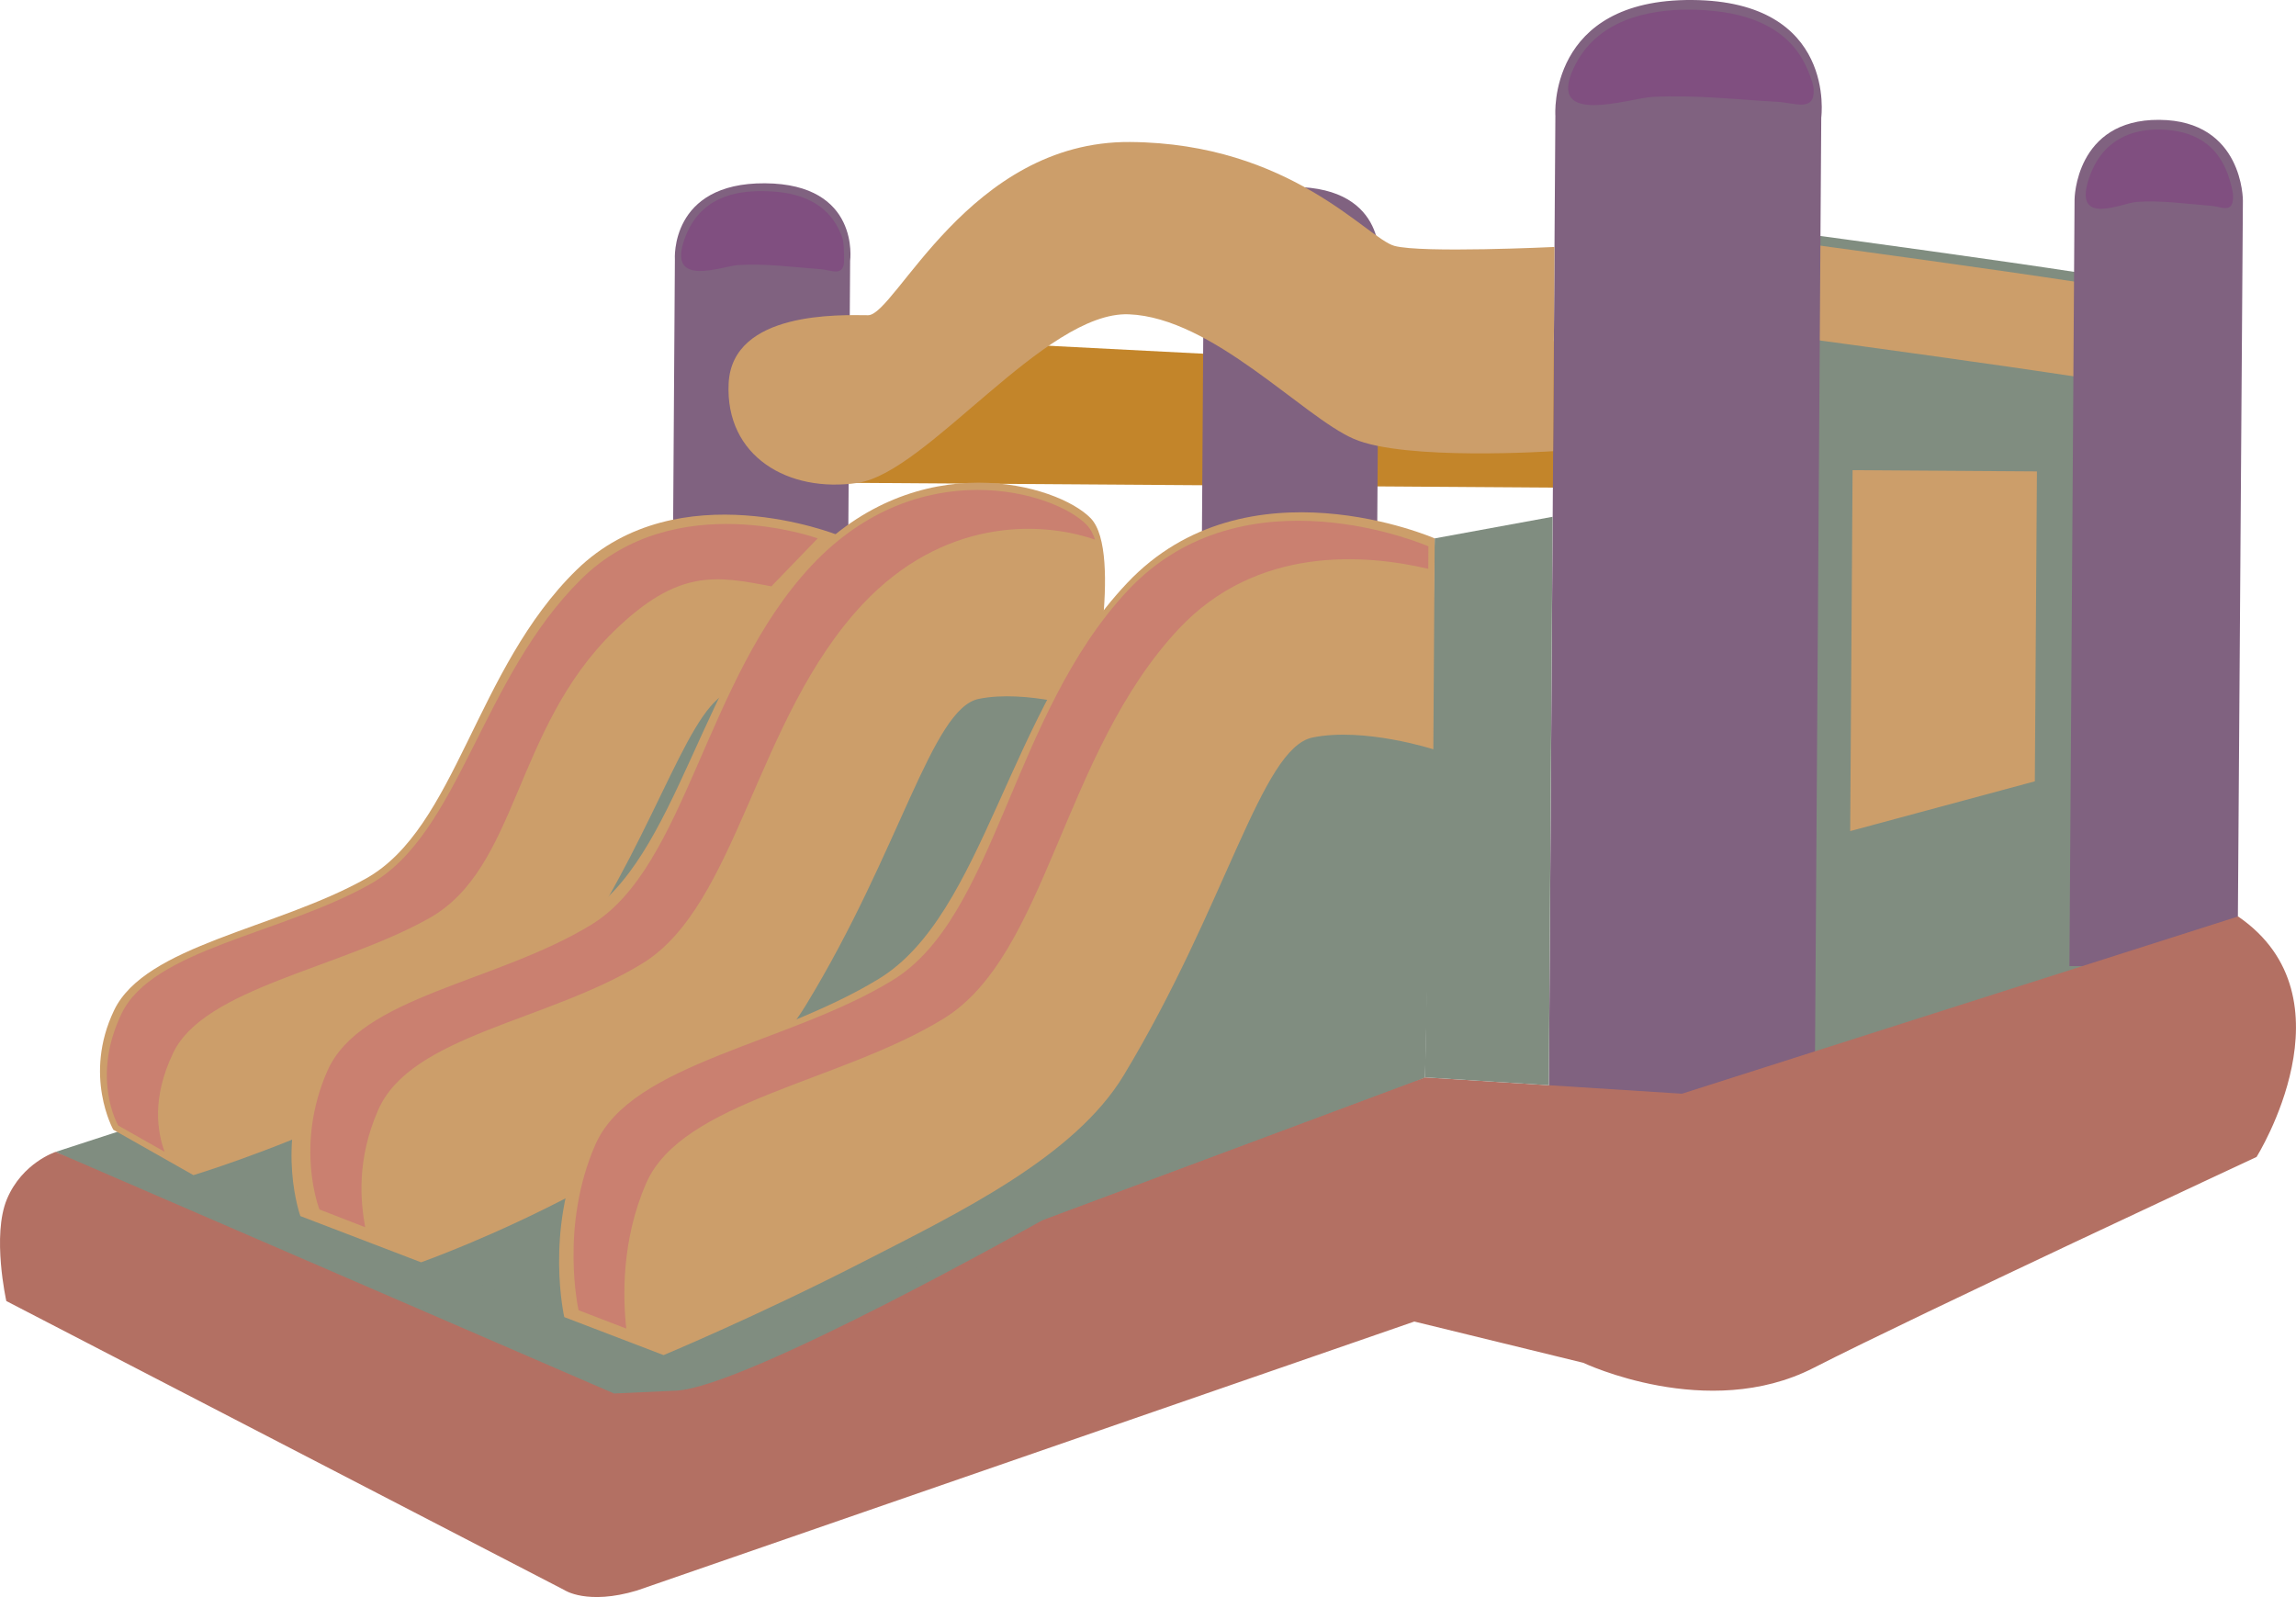 <!-- Generator: Adobe Illustrator 19.2.1, SVG Export Plug-In  -->
<svg version="1.1"
	 xmlns="http://www.w3.org/2000/svg" xmlns:xlink="http://www.w3.org/1999/xlink" xmlns:a="http://ns.adobe.com/AdobeSVGViewerExtensions/3.0/"
	 x="0px" y="0px" width="50.153px" height="34.888px" viewBox="0 0 50.153 34.888"
	 style="enable-background:new 0 0 50.153 34.888;" xml:space="preserve">
<style type="text/css">
	.st0{fill:#C3852A;}
	.st1{fill:#806280;}
	.st2{fill:#808D80;}
	.st3{fill:#CC9E6A;}
	.st4{fill:#804F80;}
	.st5{fill:#B37063;}
	.st6{fill:#CA8070;}
</style>
<defs>
</defs>
<g>
	<g>
		<polygon class="st0" points="17.66,10.541 28.178,10.613 28.197,7.825 17.464,7.274 		"/>
	</g>
	<g>
		<polygon class="st0" points="34.672,10.657 28.178,10.613 28.197,7.825 34.829,7.393 		"/>
	</g>
	<g>
		<path class="st1" d="M18.475,19.815L18.57,5.696c0,0,0.229-1.678-1.859-1.692c-2.088-0.014-1.969,1.666-1.969,1.666l-0.094,14.119
			c0,0,0.518,0.581,1.693,0.589S18.475,19.815,18.475,19.815z"/>
	</g>
	<g>
		<path class="st1" d="M30.028,19.894l0.094-14.119c0,0,0.229-1.678-1.859-1.692c-2.088-0.014-1.969,1.666-1.969,1.666L26.2,19.868
			c0,0,0.518,0.581,1.693,0.589C29.067,20.465,30.028,19.894,30.028,19.894z"/>
	</g>
	<g>
		<polygon class="st2" points="1.216,25.163 15.833,20.404 31.128,23.535 13.517,31.398 		"/>
	</g>
	<g>
		<polygon class="st2" points="27.565,14.882 16.25,12.734 4.225,25.67 14.742,29.697 		"/>
	</g>
	<g>
		<path class="st2" d="M47.778,21.123L48.324,8.52c0,0-0.251-1.993-1.041-2.237c-0.79-0.244-9.694-1.42-9.694-1.42l-0.125,18.716
			L47.778,21.123z"/>
	</g>
	<g>
		<path class="st3" d="M47.282,6.495c0.79,0.244,1.041,2.237,1.041,2.237l-0.074,1.711c-0.114-0.585-0.402-1.699-0.981-1.878
			c-0.79-0.244-9.694-1.42-9.694-1.42l0.014-2.071C37.588,5.075,46.491,6.251,47.282,6.495z"/>
	</g>
	<g>
		<path class="st1" d="M45.316,4.358l-0.112,16.747l3.672,0.025l0.117-16.747c0,0,0.012-1.752-1.827-1.765
			S45.316,4.358,45.316,4.358z"/>
	</g>
	<g>
		<path class="st1" d="M39.64,23.991l0.143-21.423c0,0,0.347-2.546-2.821-2.568c-3.168-0.022-2.987,2.528-2.987,2.528l-0.143,21.423
			c0,0,0.786,0.881,2.568,0.894C38.182,24.858,39.64,23.991,39.64,23.991z"/>
	</g>
	<g>
		<path class="st4" d="M36.907,0.211c0.895,0.006,2.079,0.2,2.554,1.259c0.056,0.125,0.152,0.354,0.157,0.492
			c0.018,0.488-0.416,0.284-0.781,0.263c-0.912-0.052-1.824-0.156-2.739-0.108c-0.514,0.027-2.32,0.659-1.726-0.625
			C34.862,0.435,35.997,0.205,36.907,0.211z"/>
	</g>
	<g>
		<path class="st4" d="M47.154,2.83c0.537,0.004,1.247,0.162,1.531,1.04c0.034,0.104,0.091,0.293,0.093,0.408
			c0.01,0.404-0.25,0.236-0.469,0.219c-0.547-0.042-1.095-0.126-1.643-0.086c-0.309,0.023-1.393,0.55-1.035-0.516
			C45.926,3.018,46.607,2.826,47.154,2.83z"/>
	</g>
	<g>
		<path class="st4" d="M16.647,4.175c0.592,0.004,1.44,0.123,1.753,1.021c0.037,0.106,0.035,0.343,0.038,0.46
			c0.011,0.414-0.276,0.241-0.517,0.224c-0.604-0.043-1.207-0.13-1.812-0.088c-0.34,0.023-1.548,0.51-1.153-0.58
			C15.281,4.315,16.044,4.171,16.647,4.175z"/>
	</g>
	<g>
		<path class="st5" d="M13.913,34.745l16.981-5.876l3.69,0.901c0,0,2.717,1.293,5.026,0.114c2.308-1.179,9.681-4.61,9.681-4.61
			s2.184-3.48-0.403-5.254L36.74,23.892l-5.612-0.357l-8.343,3.112c0,0-6.497,3.663-8.016,3.732s-1.355,0.062-1.355,0.062
			L1.216,25.163c0,0-0.728,0.234-1.063,1.028c-0.335,0.794-0.015,2.23-0.015,2.23l12.191,6.314
			C12.329,34.735,12.825,35.071,13.913,34.745z"/>
	</g>
	<g>
		<polygon class="st2" points="17.321,28.685 31.128,23.535 31.308,16.368 27.504,14.152 23.371,20.301 		"/>
	</g>
	<g>
		<path class="st3" d="M33.956,5.395c0,0-2.905,0.139-3.498-0.024s-2.26-2.245-5.776-2.269s-5.126,3.788-5.72,3.784
			s-2.97-0.1-3.046,1.492s1.304,2.398,2.824,2.17c1.52-0.229,4.087-3.753,5.917-3.682c1.83,0.071,3.796,2.235,4.914,2.721
			c1.119,0.486,4.355,0.269,4.355,0.269L33.956,5.395z"/>
	</g>
	<g>
		<polygon class="st2" points="33.914,11.289 31.339,11.761 31.128,23.535 33.832,23.707 		"/>
	</g>
	<g>
		<path class="st3" d="M18.299,11.688c0,0-3.489-1.399-5.703,0.76S9.967,18.083,8,19.188s-4.826,1.458-5.508,2.882
			s-0.017,2.609-0.017,2.609l1.75,0.992c0,0,6.407-1.93,8.315-4.837s2.542-5.574,3.496-5.754c0.953-0.18,2.239,0.202,2.239,0.202
			L18.299,11.688z"/>
	</g>
	<g>
		<path class="st3" d="M23.825,11.321c-0.719-0.743-3.766-1.625-6.157,0.887s-2.842,6.553-4.966,7.838S7.49,21.743,6.754,23.4
			c-0.737,1.656-0.193,3.165-0.193,3.165l2.637,1.01c0,0,6.343-2.237,8.405-5.617s2.748-6.481,3.777-6.691s2.417,0.233,2.417,0.233
			S24.544,12.064,23.825,11.321z"/>
	</g>
	<g>
		<path class="st3" d="M31.339,11.761c0,0-4.111-1.792-6.721,0.978s-3.102,7.226-5.422,8.644s-5.689,1.873-6.493,3.699
			c-0.804,1.826-0.377,3.69-0.377,3.69l2.169,0.83c0,0,2.062-0.86,4.339-2.028c2.102-1.078,4.631-2.294,5.712-4.084
			c2.251-3.728,3-7.148,4.124-7.379c1.124-0.231,2.639,0.257,2.639,0.257L31.339,11.761z"/>
	</g>
	<g>
		<path class="st6" d="M2.654,22.145c0.677-1.414,3.478-1.733,5.431-2.83c1.954-1.097,2.425-4.51,4.614-6.667
			c2.045-2.016,5.162-0.887,5.162-0.887l-1.012,1.048c-1.204-0.231-2.032-0.391-3.437,0.978c-2.198,2.144-2.086,5.176-4.04,6.273
			c-1.954,1.097-4.911,1.523-5.588,2.938c-0.48,1.003-0.342,1.733-0.19,2.162l-1.012-0.573C2.583,24.585,1.977,23.559,2.654,22.145z
			"/>
	</g>
	<g>
		<path class="st6" d="M7.15,23.396c0.719-1.64,3.696-1.926,5.771-3.199s2.474-5.359,4.81-7.847c2.335-2.487,5.31-1.614,6.013-0.878
			c0.074,0.078,0.132,0.187,0.177,0.317c-1.246-0.43-3.339-0.442-5.078,1.41c-2.335,2.487-2.734,6.574-4.81,7.847
			c-2.075,1.273-5.051,1.559-5.771,3.199c-0.477,1.087-0.388,1.998-0.285,2.564l-0.999-0.388C6.978,26.421,6.431,25.036,7.15,23.396
			z"/>
	</g>
	<g>
		<path class="st6" d="M13.006,25.002c0.785-1.791,4.231-2.201,6.496-3.592s2.589-5.799,5.138-8.516s6.562-0.959,6.562-0.959
			l-0.003,0.491c-1.375-0.323-3.74-0.512-5.448,1.309c-2.549,2.717-2.873,7.125-5.138,8.516s-5.71,1.8-6.496,3.592
			c-0.551,1.258-0.51,2.531-0.436,3.18l-1.043-0.401C12.639,28.621,12.221,26.793,13.006,25.002z"/>
	</g>
	<g>
		<polygon class="st3" points="44.494,10.298 44.448,17.068 40.415,18.155 40.467,10.271 		"/>
	</g>
</g>
</svg>